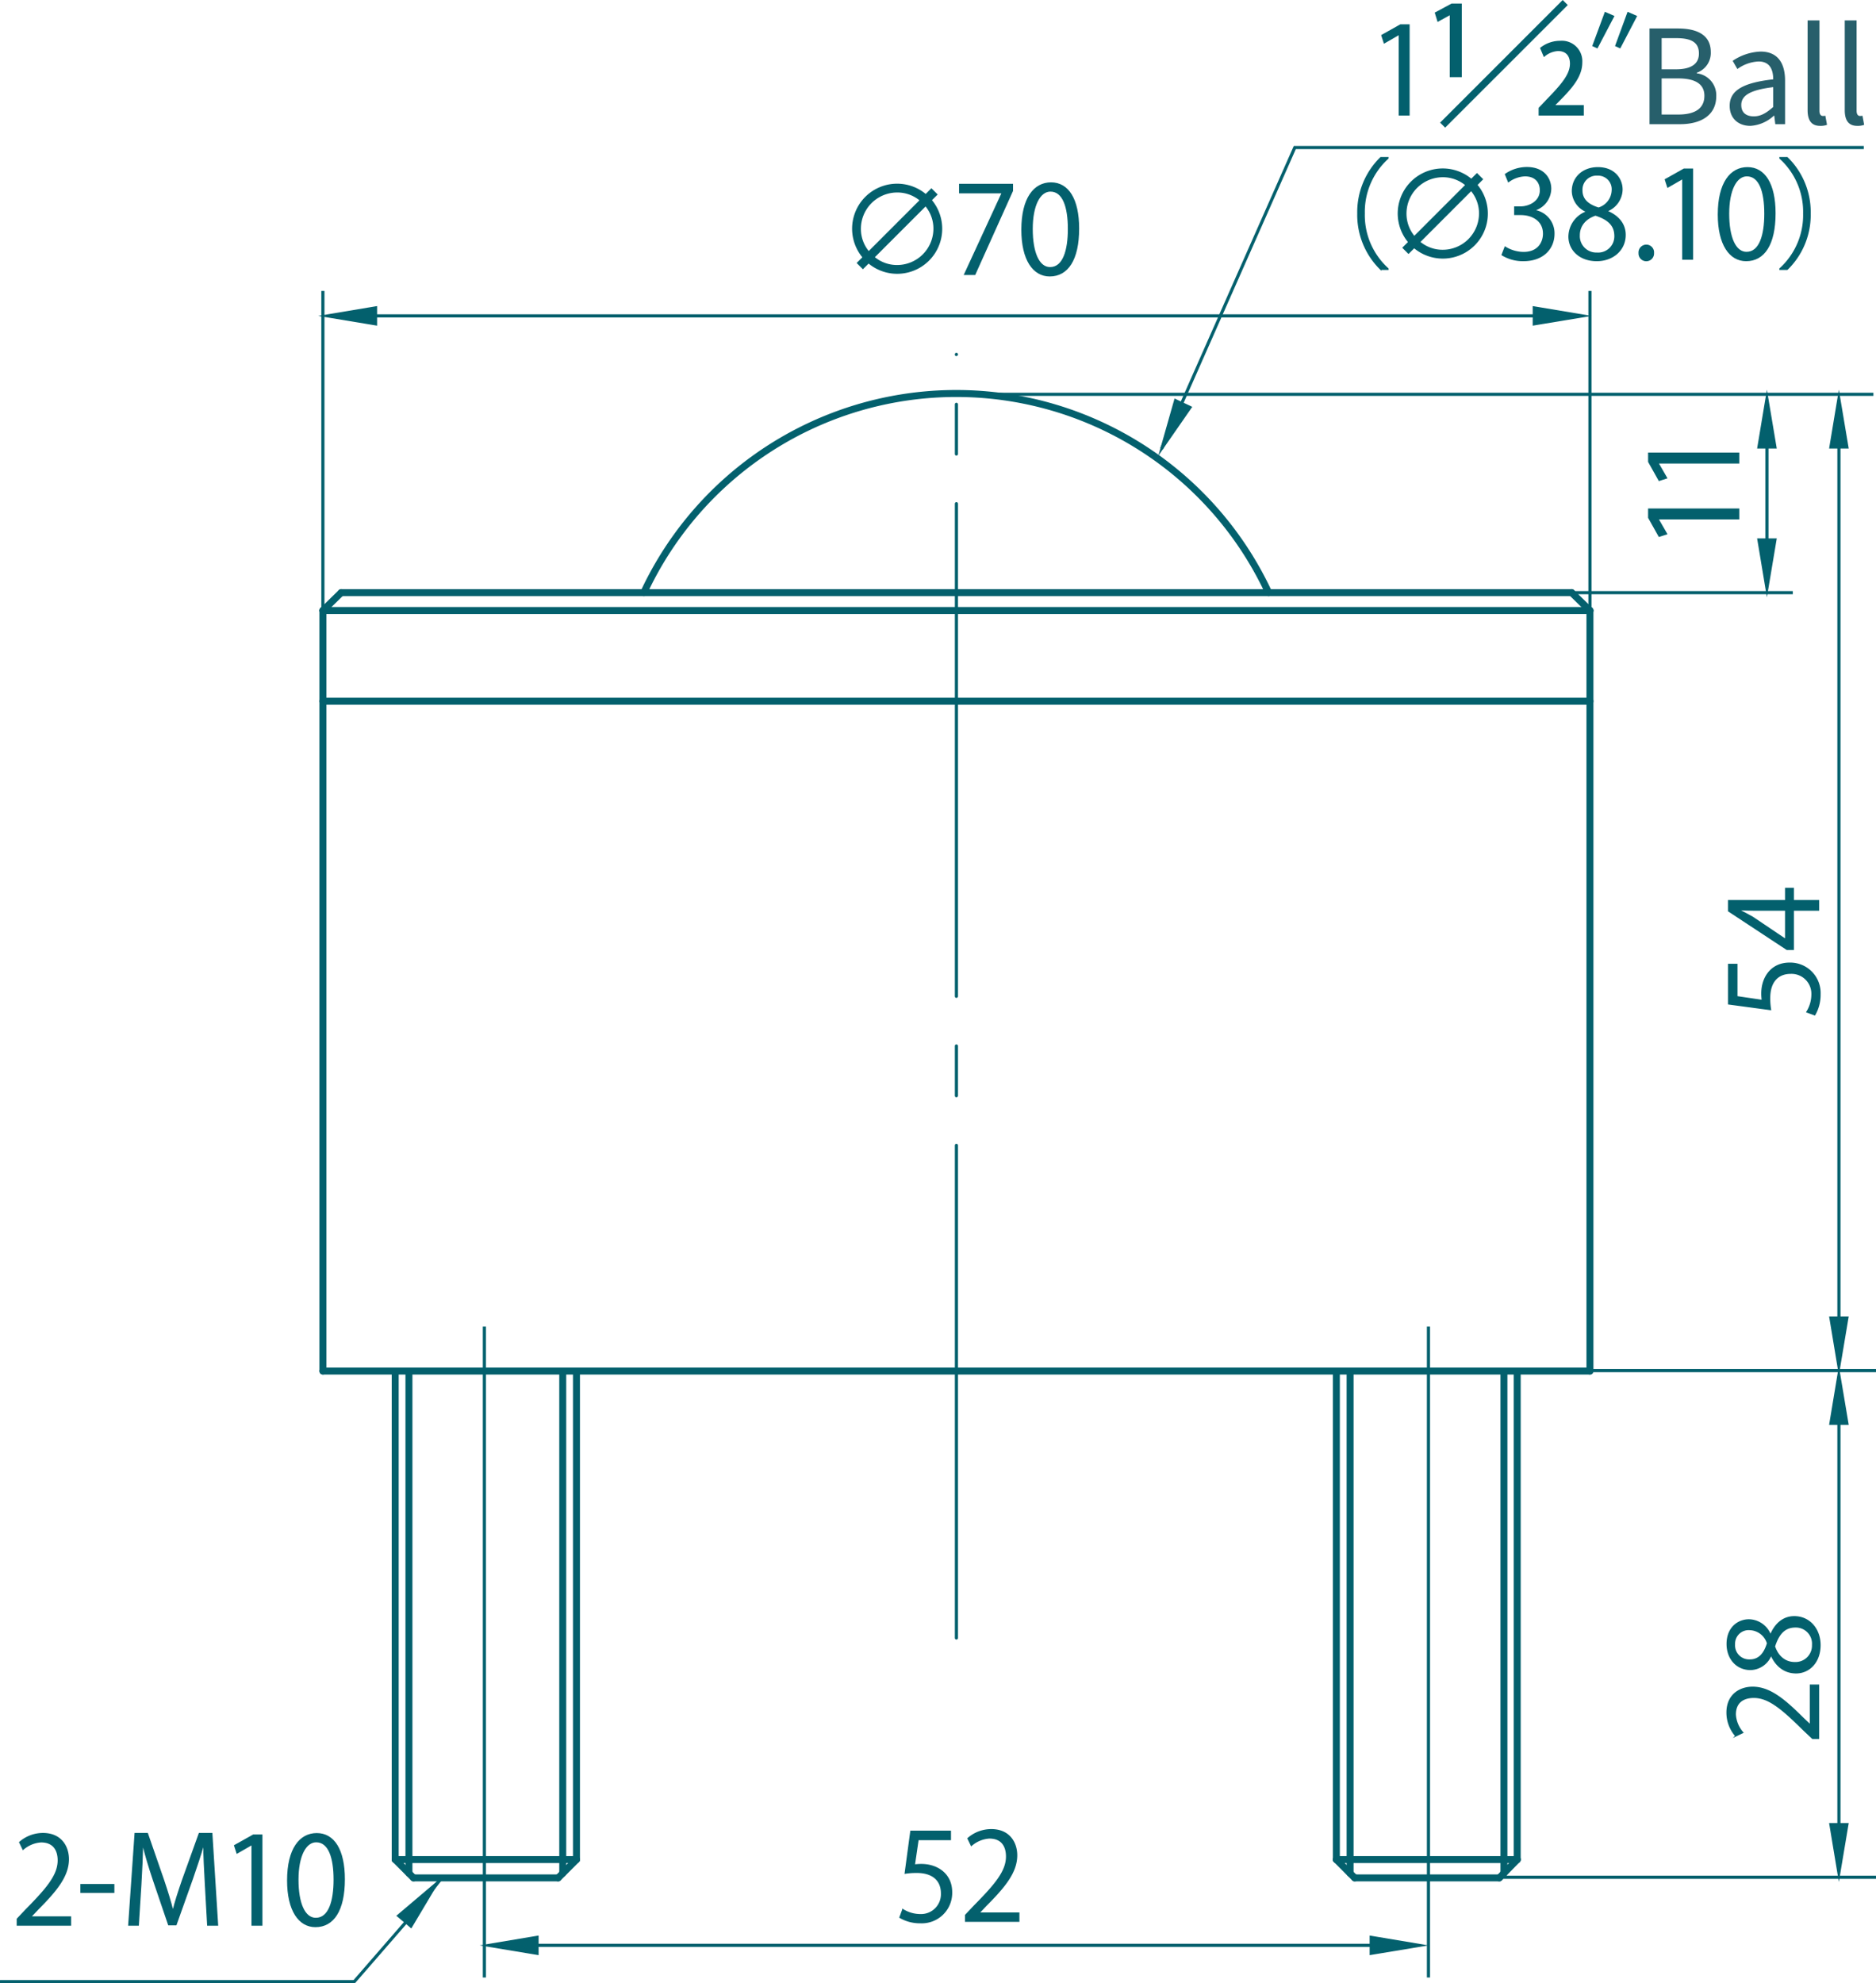 <svg xmlns="http://www.w3.org/2000/svg" viewBox="0 0 463.875 490.283"><defs><style>.cls-1{fill:#03606d;stroke:#03606d;stroke-miterlimit:10;stroke-width:0.3px;}.cls-2{fill:#275f6b;}</style></defs><g id="レイヤー_2" data-name="レイヤー 2"><g id="レイヤー_1-2" data-name="レイヤー 1"><path class="cls-1" d="M313.693,147.225a.709.709,0,0,1-.646-.411,84.508,84.508,0,0,0-153.209,0,.712.712,0,0,1-1.29-.603,85.931,85.931,0,0,1,155.791,0,.708.708,0,0,1-.345.945A.697.697,0,0,1,313.693,147.225Z"/><path class="cls-1" d="M393.142,339.654a.712.712,0,0,1-.712-.713V150.929a.712.712,0,1,1,1.424,0V338.942A.712.712,0,0,1,393.142,339.654Z"/><path class="cls-1" d="M79.84,339.654a.712.712,0,0,1-.712-.713V150.929a.712.712,0,1,1,1.424,0V338.942A.712.712,0,0,1,79.84,339.654Z"/><path class="cls-1" d="M236.491,405.165a.236.236,0,0,1-.237-.238V283.156a.237.237,0,1,1,.475,0v121.772A.236.236,0,0,1,236.491,405.165Zm0-134.059a.236.236,0,0,1-.237-.238V258.582a.237.237,0,1,1,.475,0v12.287A.236.236,0,0,1,236.491,271.106Zm0-24.569a.236.236,0,0,1-.237-.238V124.523a.237.237,0,1,1,.475,0V246.3A.236.236,0,0,1,236.491,246.538Zm0-134.065a.236.236,0,0,1-.237-.238V99.954a.237.237,0,1,1,.475,0v12.281A.236.236,0,0,1,236.491,112.473Zm0-24.598a.213.213,0,0,1-.237-.209v-.058a.237.237,0,1,1,.475,0A.262.262,0,0,1,236.491,87.875Z"/><path class="cls-1" d="M138.013,464.95H102.249a.713.713,0,0,1,0-1.426h35.764a.713.713,0,0,1,0,1.426Z"/><path class="cls-1" d="M370.736,464.95h-35.77a.713.713,0,0,1,0-1.426h35.77a.713.713,0,0,1,0,1.426Z"/><path class="cls-1" d="M388.624,147.225H84.361a.713.713,0,0,1,0-1.426H388.624a.713.713,0,0,1,0,1.426Z"/><path class="cls-1" d="M393.142,174.054H79.84a.713.713,0,0,1,0-1.426H393.142a.713.713,0,0,1,0,1.426Z"/><path class="cls-1" d="M393.142,339.649H79.84a.713.713,0,0,1,0-1.426H393.142a.713.713,0,0,1,0,1.426Z"/><path class="cls-1" d="M139.148,463.82a.712.712,0,0,1-.712-.713V338.936a.712.712,0,1,1,1.424,0v124.171A.712.712,0,0,1,139.148,463.82Z"/><path class="cls-1" d="M142.542,460.423a.712.712,0,0,1-.712-.713V338.936a.712.712,0,1,1,1.424,0V459.71A.712.712,0,0,1,142.542,460.423Z"/><path class="cls-1" d="M101.118,463.82a.712.712,0,0,1-.712-.713V338.936a.712.712,0,1,1,1.424,0v124.171A.712.712,0,0,1,101.118,463.82Z"/><path class="cls-1" d="M97.724,460.423a.712.712,0,0,1-.712-.713V338.936a.712.712,0,1,1,1.424,0V459.71A.712.712,0,0,1,97.724,460.423Z"/><path class="cls-1" d="M330.441,460.423a.712.712,0,0,1-.712-.713V338.936a.712.712,0,1,1,1.424,0V459.71A.712.712,0,0,1,330.441,460.423Z"/><path class="cls-1" d="M333.835,463.82a.712.712,0,0,1-.712-.713V338.936a.712.712,0,1,1,1.424,0v124.171A.712.712,0,0,1,333.835,463.82Z"/><path class="cls-1" d="M371.87,463.82a.712.712,0,0,1-.712-.713V338.936a.712.712,0,1,1,1.424,0v124.171A.712.712,0,0,1,371.87,463.82Z"/><path class="cls-1" d="M375.157,460.423a.712.712,0,0,1-.712-.713V338.936a.712.712,0,1,1,1.424,0V459.71A.712.712,0,0,1,375.157,460.423Z"/><path class="cls-1" d="M102.246,464.95a.711.711,0,0,1-.504-.209l-4.522-4.527a.713.713,0,0,1,1.008-1.008l4.522,4.527a.713.713,0,0,1-.504,1.217Z"/><path class="cls-1" d="M138.017,464.95a.713.713,0,0,1-.504-1.217l4.523-4.521a.713.713,0,0,1,1.007,1.008l-4.523,4.521A.71.71,0,0,1,138.017,464.95Z"/><path class="cls-1" d="M142.539,460.423H97.724a.713.713,0,0,1,0-1.426h44.815a.713.713,0,0,1,0,1.426Z"/><path class="cls-1" d="M334.963,464.95a.711.711,0,0,1-.504-.209l-4.522-4.527a.713.713,0,0,1,1.008-1.008l4.522,4.527a.713.713,0,0,1-.504,1.217Z"/><path class="cls-1" d="M370.738,464.95a.713.713,0,0,1-.509-1.211l4.422-4.521a.713.713,0,1,1,1.019.997l-4.422,4.521A.702.702,0,0,1,370.738,464.95Z"/><path class="cls-1" d="M375.154,460.423H330.441a.713.713,0,0,1,0-1.426h44.714a.713.713,0,0,1,0,1.426Z"/><path class="cls-1" d="M393.142,151.642H79.84a.713.713,0,0,1,0-1.426H393.142a.713.713,0,0,1,0,1.426Z"/><path class="cls-1" d="M79.84,151.642a.703.703,0,0,1-.51-.214.714.714,0,0,1,.012-1.008l4.522-4.416a.713.713,0,1,1,.995,1.02l-4.522,4.416A.72.72,0,0,1,79.84,151.642Z"/><path class="cls-1" d="M393.142,151.642a.72.72,0,0,1-.498-.203l-4.523-4.416a.713.713,0,1,1,.995-1.02l4.523,4.416a.714.714,0,0,1,.012,1.008A.703.703,0,0,1,393.142,151.642Z"/><rect class="cls-1" x="383.85" y="146.275" width="59.302" height="0.475"/><rect class="cls-1" x="239.974" y="97.241" width="223.108" height="0.475"/><rect class="cls-1" x="385.436" y="338.6" width="78.288" height="0.475"/><rect class="cls-1" x="79.603" y="72.076" width="0.475" height="83.02"/><polygon class="cls-1" points="287.513 110.885 287.079 110.688 320.009 36.234 460.705 36.234 460.705 36.709 320.318 36.709 287.513 110.885"/><rect class="cls-1" x="119.534" y="328.097" width="0.475" height="160.616"/><rect class="cls-1" x="392.905" y="72.076" width="0.475" height="83.02"/><rect class="cls-1" x="352.975" y="328.097" width="0.475" height="160.616"/><rect class="cls-1" x="87.343" y="77.848" width="297.639" height="0.475"/><polygon class="cls-1" points="379.137 80.334 392.639 78.097 379.137 75.842 379.137 80.334"/><polygon class="cls-1" points="79.597 78.096 93.099 80.334 93.099 75.841 79.597 78.096"/><rect class="cls-1" x="127.277" y="480.674" width="217.375" height="0.475"/><polygon class="cls-1" points="338.819 483.163 352.31 480.925 338.819 478.664 338.819 483.163"/><polygon class="cls-1" points="119.53 480.925 133.032 483.162 133.032 478.664 119.53 480.925"/><polygon class="cls-1" points="294.585 100.641 286.786 111.882 290.525 98.724 294.585 100.641"/><rect class="cls-1" x="454.471" y="104.991" width="0.475" height="225.39"/><polygon class="cls-1" points="452.454 325.578 454.692 339.08 456.953 325.578 452.454 325.578"/><polygon class="cls-1" points="452.454 110.738 456.953 110.738 454.692 97.248 452.454 110.738"/><rect class="cls-1" x="436.667" y="104.996" width="0.475" height="31.796"/><polygon class="cls-1" points="434.656 133.253 436.9 146.755 439.161 133.253 434.656 133.253"/><polygon class="cls-1" points="434.656 110.738 439.161 110.738 436.9 97.248 434.656 110.738"/><rect class="cls-1" x="454.471" y="347.925" width="0.475" height="107.705"/><polygon class="cls-1" points="452.454 450.831 454.692 464.333 456.953 450.831 452.454 450.831"/><polygon class="cls-1" points="452.454 352.099 456.953 352.099 454.692 338.609 452.454 352.099"/><rect class="cls-1" x="364.859" y="463.855" width="98.865" height="0.475"/><polygon class="cls-1" points="101.663 476.512 108.666 464.76 98.232 473.603 101.663 476.512"/><polygon class="cls-1" points="345.997 28.415 345.997 8.486 345.937 8.486 342.287 10.592 341.694 8.747 346.293 6.165 348.406 6.165 348.406 28.415 345.997 28.415"/><polygon class="cls-1" points="358.627 18.919 358.627 3.548 358.573 3.548 355.558 5.209 354.941 3.192 358.977 1.025 361.304 1.025 361.304 18.919 358.627 18.919"/><polygon class="cls-1" points="386.407 0.212 356.31 30.314 357.343 31.341 387.445 1.251 386.407 0.212"/><path class="cls-1" d="M391.482,28.415H380.603V26.73l1.875-1.976c3.775-3.876,5.87-6.345,5.87-9.027,0-1.733-.831-3.252-3.092-3.252a5.729,5.729,0,0,0-3.442,1.401l-.831-1.976a7.737,7.737,0,0,1,4.825-1.662,4.905,4.905,0,0,1,5.294,5.205c0,3.276-2.231,6.006-5.341,9.146l-1.478,1.502v.048h7.199Z"/><path class="cls-1" d="M398.999,4.027,394.934,11.778l-1.039-.475,3.027-8.19Zm5.615,0-4.042,7.751-1.039-.475,3.003-8.19Z"/><path class="cls-1" d="M343.205,39.117a17.885,17.885,0,0,0-5.876,13.662,17.84,17.84,0,0,0,5.876,13.662v.148h-1.781a18.819,18.819,0,0,1-5.674-13.811,18.843,18.843,0,0,1,5.674-13.817h1.781Z"/><path class="cls-1" d="M365.157,45.706A10.984,10.984,0,0,1,349.678,61.185l-1.401,1.395L346.942,61.244l1.401-1.395a10.983,10.983,0,0,1,15.472-15.478L365.21,42.976l1.335,1.335Zm-2.677.03a8.811,8.811,0,0,0-5.733-2.071,9.134,9.134,0,0,0-9.116,9.116,8.833,8.833,0,0,0,2.077,5.733ZM351.013,59.82a8.804,8.804,0,0,0,5.733,2.077,9.134,9.134,0,0,0,9.116-9.116,8.778,8.778,0,0,0-2.083-5.733Z"/><path class="cls-1" d="M379.39,52.035a5.695,5.695,0,0,1,4.843,5.763c0,3.531-2.558,6.623-7.549,6.623a9.851,9.851,0,0,1-5.258-1.424l.742-1.905a8.811,8.811,0,0,0,4.552,1.335c3.739,0,4.956-2.605,4.956-4.659,0-3.264-2.766-4.748-5.668-4.748h-1.46v-1.852h1.46c2.131,0,4.89-1.329,4.89-4.125,0-1.929-1.157-3.591-3.822-3.591a7.343,7.343,0,0,0-4.077,1.454l-.742-1.81a9.331,9.331,0,0,1,5.288-1.662c4.071,0,5.888,2.588,5.888,5.253a5.62,5.62,0,0,1-4.042,5.258Z"/><path class="cls-1" d="M392.276,52.27a5.573,5.573,0,0,1-3.472-5.015c0-3.448,2.695-5.793,6.297-5.793,4.036,0,5.971,2.73,5.971,5.407a5.805,5.805,0,0,1-3.656,5.252v.125c2.736,1.157,4.427,3.146,4.427,5.822,0,3.769-3.086,6.356-7.015,6.356-4.243,0-6.861-2.7-6.861-5.911a6.58,6.58,0,0,1,4.309-6.119Zm7.045,6.06c0-2.789-1.876-4.214-4.813-5.163-2.617.861-4.012,2.76-4.012,4.962a4.214,4.214,0,0,0,4.362,4.451,4.146,4.146,0,0,0,4.463-4.249m-8.172-11.312c-.03,2.374,1.662,3.68,4.125,4.428a4.764,4.764,0,0,0,3.389-4.368,3.504,3.504,0,0,0-3.656-3.804,3.615,3.615,0,0,0-3.858,3.745"/><path class="cls-1" d="M405.305,62.551a1.79,1.79,0,0,1,1.786-1.929,1.766,1.766,0,0,1,1.751,1.929,1.772,1.772,0,1,1-3.537,0"/><polygon class="cls-1" points="416.099 64.067 416.099 44.137 416.04 44.137 412.384 46.244 411.79 44.398 416.396 41.81 418.508 41.81 418.508 64.067 416.099 64.067"/><path class="cls-1" d="M424.901,53.015c0-7.787,3.039-11.555,7.193-11.555,4.214,0,6.801,3.982,6.801,11.265,0,7.721-2.706,11.698-7.134,11.698-4.036,0-6.861-3.976-6.861-11.407m11.502-.178c0-5.555-1.335-9.389-4.457-9.389-2.647,0-4.517,3.537-4.517,9.389,0,5.852,1.632,9.567,4.428,9.567,3.294,0,4.546-4.279,4.546-9.567"/><path class="cls-1" d="M440.126,66.441a17.904,17.904,0,0,0,5.876-13.662,17.841,17.841,0,0,0-5.876-13.662v-.154h1.78a18.752,18.752,0,0,1,5.674,13.817,18.728,18.728,0,0,1-5.674,13.811h-1.78Z"/><polygon class="cls-1" points="429.921 128.267 409.991 128.267 409.991 128.327 412.098 131.983 410.252 132.576 407.67 127.971 407.67 125.858 429.921 125.858 429.921 128.267"/><polygon class="cls-1" points="429.921 114.445 409.991 114.445 409.991 114.505 412.098 118.161 410.252 118.754 407.67 114.149 407.67 112.036 429.921 112.036 429.921 114.445"/><path class="cls-1" d="M427.426,238.408h2.053v7.989l6.291.926a12.394,12.394,0,0,1-.119-1.727c0-3.947,2.35-7.484,6.837-7.484a7.371,7.371,0,0,1,7.543,7.668,9.874,9.874,0,0,1-1.312,5.104l-1.935-.712a8.191,8.191,0,0,0,1.258-4.392,5.059,5.059,0,0,0-5.264-5.175c-3.056,0-5.199,1.964-5.199,6.125a17.074,17.074,0,0,0,.214,2.849l-10.368-1.395Z"/><path class="cls-1" d="M449.674,222.65v2.344H443.43v9.716H441.857l-14.434-9.508v-2.552h14.108v-3.027H443.43v3.027Zm-8.143,9.567V224.994H433.631c-1.217,0-2.404-.053-3.561-.113v.113c1.359.688,2.315,1.223,3.33,1.786l8.072,5.436Z"/><path class="cls-1" d="M235.003,452.712v2.054h-7.994l-.92,6.291a12.273,12.273,0,0,1,1.721-.119c3.953,0,7.49,2.35,7.49,6.837a7.371,7.371,0,0,1-7.668,7.543,9.858,9.858,0,0,1-5.104-1.312l.712-1.929a8.246,8.246,0,0,0,4.392,1.252,5.059,5.059,0,0,0,5.175-5.264c0-3.057-1.964-5.193-6.125-5.193a17.937,17.937,0,0,0-2.849.202l1.395-10.363Z"/><path class="cls-1" d="M251.922,474.958H238.764V473.445l2.166-2.291c5.288-5.347,7.965-8.576,7.965-12.208,0-2.374-1.039-4.576-4.249-4.576a7.483,7.483,0,0,0-4.463,1.846l-.825-1.727a8.718,8.718,0,0,1,5.763-2.166c4.487,0,6.267,3.27,6.267,6.327,0,4.19-2.938,7.751-7.549,12.386l-1.751,1.846v.053h9.834Z"/><path class="cls-1" d="M230.243,49.476a10.982,10.982,0,0,1-15.472,15.478l-1.401,1.401-1.335-1.341,1.401-1.395a10.98,10.98,0,0,1,15.473-15.472l1.395-1.401,1.341,1.335Zm-2.671.03a8.823,8.823,0,0,0-5.733-2.071,9.134,9.134,0,0,0-9.116,9.116,8.833,8.833,0,0,0,2.077,5.733ZM216.106,63.589a8.816,8.816,0,0,0,5.733,2.077,9.134,9.134,0,0,0,9.116-9.116,8.816,8.816,0,0,0-2.077-5.733Z"/><polygon class="cls-1" points="237.298 45.59 250.344 45.59 250.344 47.163 241.037 67.84 238.521 67.84 247.815 47.697 247.815 47.643 237.298 47.643 237.298 45.59"/><path class="cls-1" d="M252.694,56.785c0-7.787,3.039-11.555,7.193-11.555,4.214,0,6.802,3.982,6.802,11.265,0,7.721-2.706,11.698-7.134,11.698-4.036,0-6.861-3.976-6.861-11.407m11.502-.178c0-5.555-1.341-9.389-4.457-9.389-2.647,0-4.522,3.537-4.522,9.389,0,5.852,1.638,9.567,4.433,9.567,3.294,0,4.546-4.279,4.546-9.567"/><path class="cls-1" d="M449.673,416.582v13.158H448.165l-2.297-2.172c-5.347-5.282-8.582-7.959-12.208-7.959-2.374,0-4.576,1.039-4.576,4.249a7.465,7.465,0,0,0,1.846,4.457l-1.727.831a8.748,8.748,0,0,1-2.166-5.763c0-4.487,3.27-6.267,6.327-6.267,4.19,0,7.751,2.938,12.386,7.543l1.846,1.751h.053v-9.828Z"/><path class="cls-1" d="M437.877,409.238a5.58,5.58,0,0,1-5.015,3.478c-3.448,0-5.793-2.7-5.793-6.297,0-4.042,2.73-5.971,5.407-5.971a5.814,5.814,0,0,1,5.252,3.65h.125c1.157-2.73,3.151-4.422,5.816-4.422,3.775,0,6.362,3.086,6.362,7.009,0,4.249-2.706,6.867-5.911,6.867-2.885,0-4.962-1.727-6.125-4.315Zm-5.253,1.134c2.38.03,3.686-1.668,4.428-4.125a4.748,4.748,0,0,0-4.368-3.395,3.505,3.505,0,0,0-3.804,3.656,3.613,3.613,0,0,0,3.745,3.864m11.318-8.173c-2.789,0-4.22,1.876-5.169,4.813.861,2.611,2.76,4.006,4.962,4.006a4.216,4.216,0,0,0,4.457-4.368,4.142,4.142,0,0,0-4.249-4.451"/><path class="cls-1" d="M17.435,475.913H4.277v-1.513L6.443,472.109c5.288-5.347,7.965-8.576,7.965-12.208,0-2.374-1.045-4.576-4.249-4.576a7.449,7.449,0,0,0-4.457,1.846l-.831-1.727a8.706,8.706,0,0,1,5.763-2.166c4.487,0,6.267,3.27,6.267,6.327,0,4.19-2.944,7.751-7.549,12.386l-1.751,1.846v.053H17.435Z"/><rect class="cls-1" x="20.026" y="465.903" width="8.107" height="1.899"/><path class="cls-1" d="M53.796,475.913H51.362L50.793,465.723c-.172-3.235-.415-7.425-.38-9.739h-.095c-.742,2.552-1.662,5.347-2.76,8.499L43.516,475.824H41.706L37.931,464.72c-1.098-3.276-1.959-6.125-2.582-8.736h-.089c-.065,2.76-.237,6.505-.445,9.977l-.623,9.953H31.842l1.573-22.636h3.033l3.982,11.496c.95,2.819,1.691,5.229,2.291,7.573h.083c.564-2.285,1.341-4.659,2.344-7.573l4.131-11.496h3.092Z"/><polygon class="cls-1" points="62.33 475.913 62.33 455.984 62.27 455.984 58.614 458.091 58.021 456.245 62.626 453.663 64.739 453.663 64.739 475.913 62.33 475.913"/><path class="cls-1" d="M71.135,464.862c0-7.787,3.033-11.555,7.187-11.555,4.22,0,6.807,3.982,6.807,11.265,0,7.721-2.7,11.698-7.134,11.698-4.042,0-6.861-3.976-6.861-11.407m11.496-.178c0-5.555-1.335-9.389-4.451-9.389-2.647,0-4.517,3.537-4.517,9.389s1.632,9.567,4.422,9.567c3.3,0,4.546-4.279,4.546-9.567"/><polygon class="cls-1" points="102.115 473.545 101.743 473.244 109.067 464.046 109.439 464.347 102.115 473.545"/><polygon class="cls-1" points="87.768 490.058 87.41 489.745 101.754 473.232 102.113 473.545 87.768 490.058"/><rect class="cls-1" x="0.15" y="489.658" width="87.44" height="0.475"/></g><g id="英語"><path class="cls-2" d="M407.876,7.044h7.025c4.802,0,8.121,1.644,8.121,5.801a5.16,5.16,0,0,1-3.448,5.124v.161A5.451,5.451,0,0,1,424.376,23.77c0,4.641-3.674,6.929-8.959,6.929h-7.541Zm6.51,10.087c4.061,0,5.704-1.515,5.704-3.899,0-2.771-1.901-3.803-5.575-3.803h-3.642v7.702Zm.612,11.183c4.061,0,6.445-1.45,6.445-4.641,0-2.933-2.32-4.286-6.445-4.286h-4.125V28.314Z"/><path class="cls-2" d="M427.694,26.155c0-3.803,3.319-5.704,10.764-6.542,0-2.256-.741-4.415-3.609-4.415a9.641,9.641,0,0,0-5.253,1.869l-1.16-2.03a13.162,13.162,0,0,1,6.896-2.288c4.254,0,6.059,2.868,6.059,7.187V30.699h-2.417l-.258-2.095h-.097a9.375,9.375,0,0,1-5.801,2.514C429.885,31.118,427.694,29.313,427.694,26.155Zm10.764.29V21.546c-5.897.709-7.896,2.159-7.896,4.415,0,1.998,1.354,2.804,3.094,2.804C435.364,28.765,436.749,27.959,438.457,26.445Z"/><path class="cls-2" d="M446.963,27.218V5.046h2.933V27.412c0,.902.387,1.257.838,1.257a2.574,2.574,0,0,0,.612-.064l.419,2.256a4.514,4.514,0,0,1-1.708.258C447.866,31.118,446.963,29.7,446.963,27.218Z"/><path class="cls-2" d="M456.147,27.218V5.046h2.933V27.412c0,.902.387,1.257.838,1.257a2.574,2.574,0,0,0,.612-.064l.419,2.256a4.514,4.514,0,0,1-1.708.258C457.049,31.118,456.147,29.7,456.147,27.218Z"/></g></g></svg>
